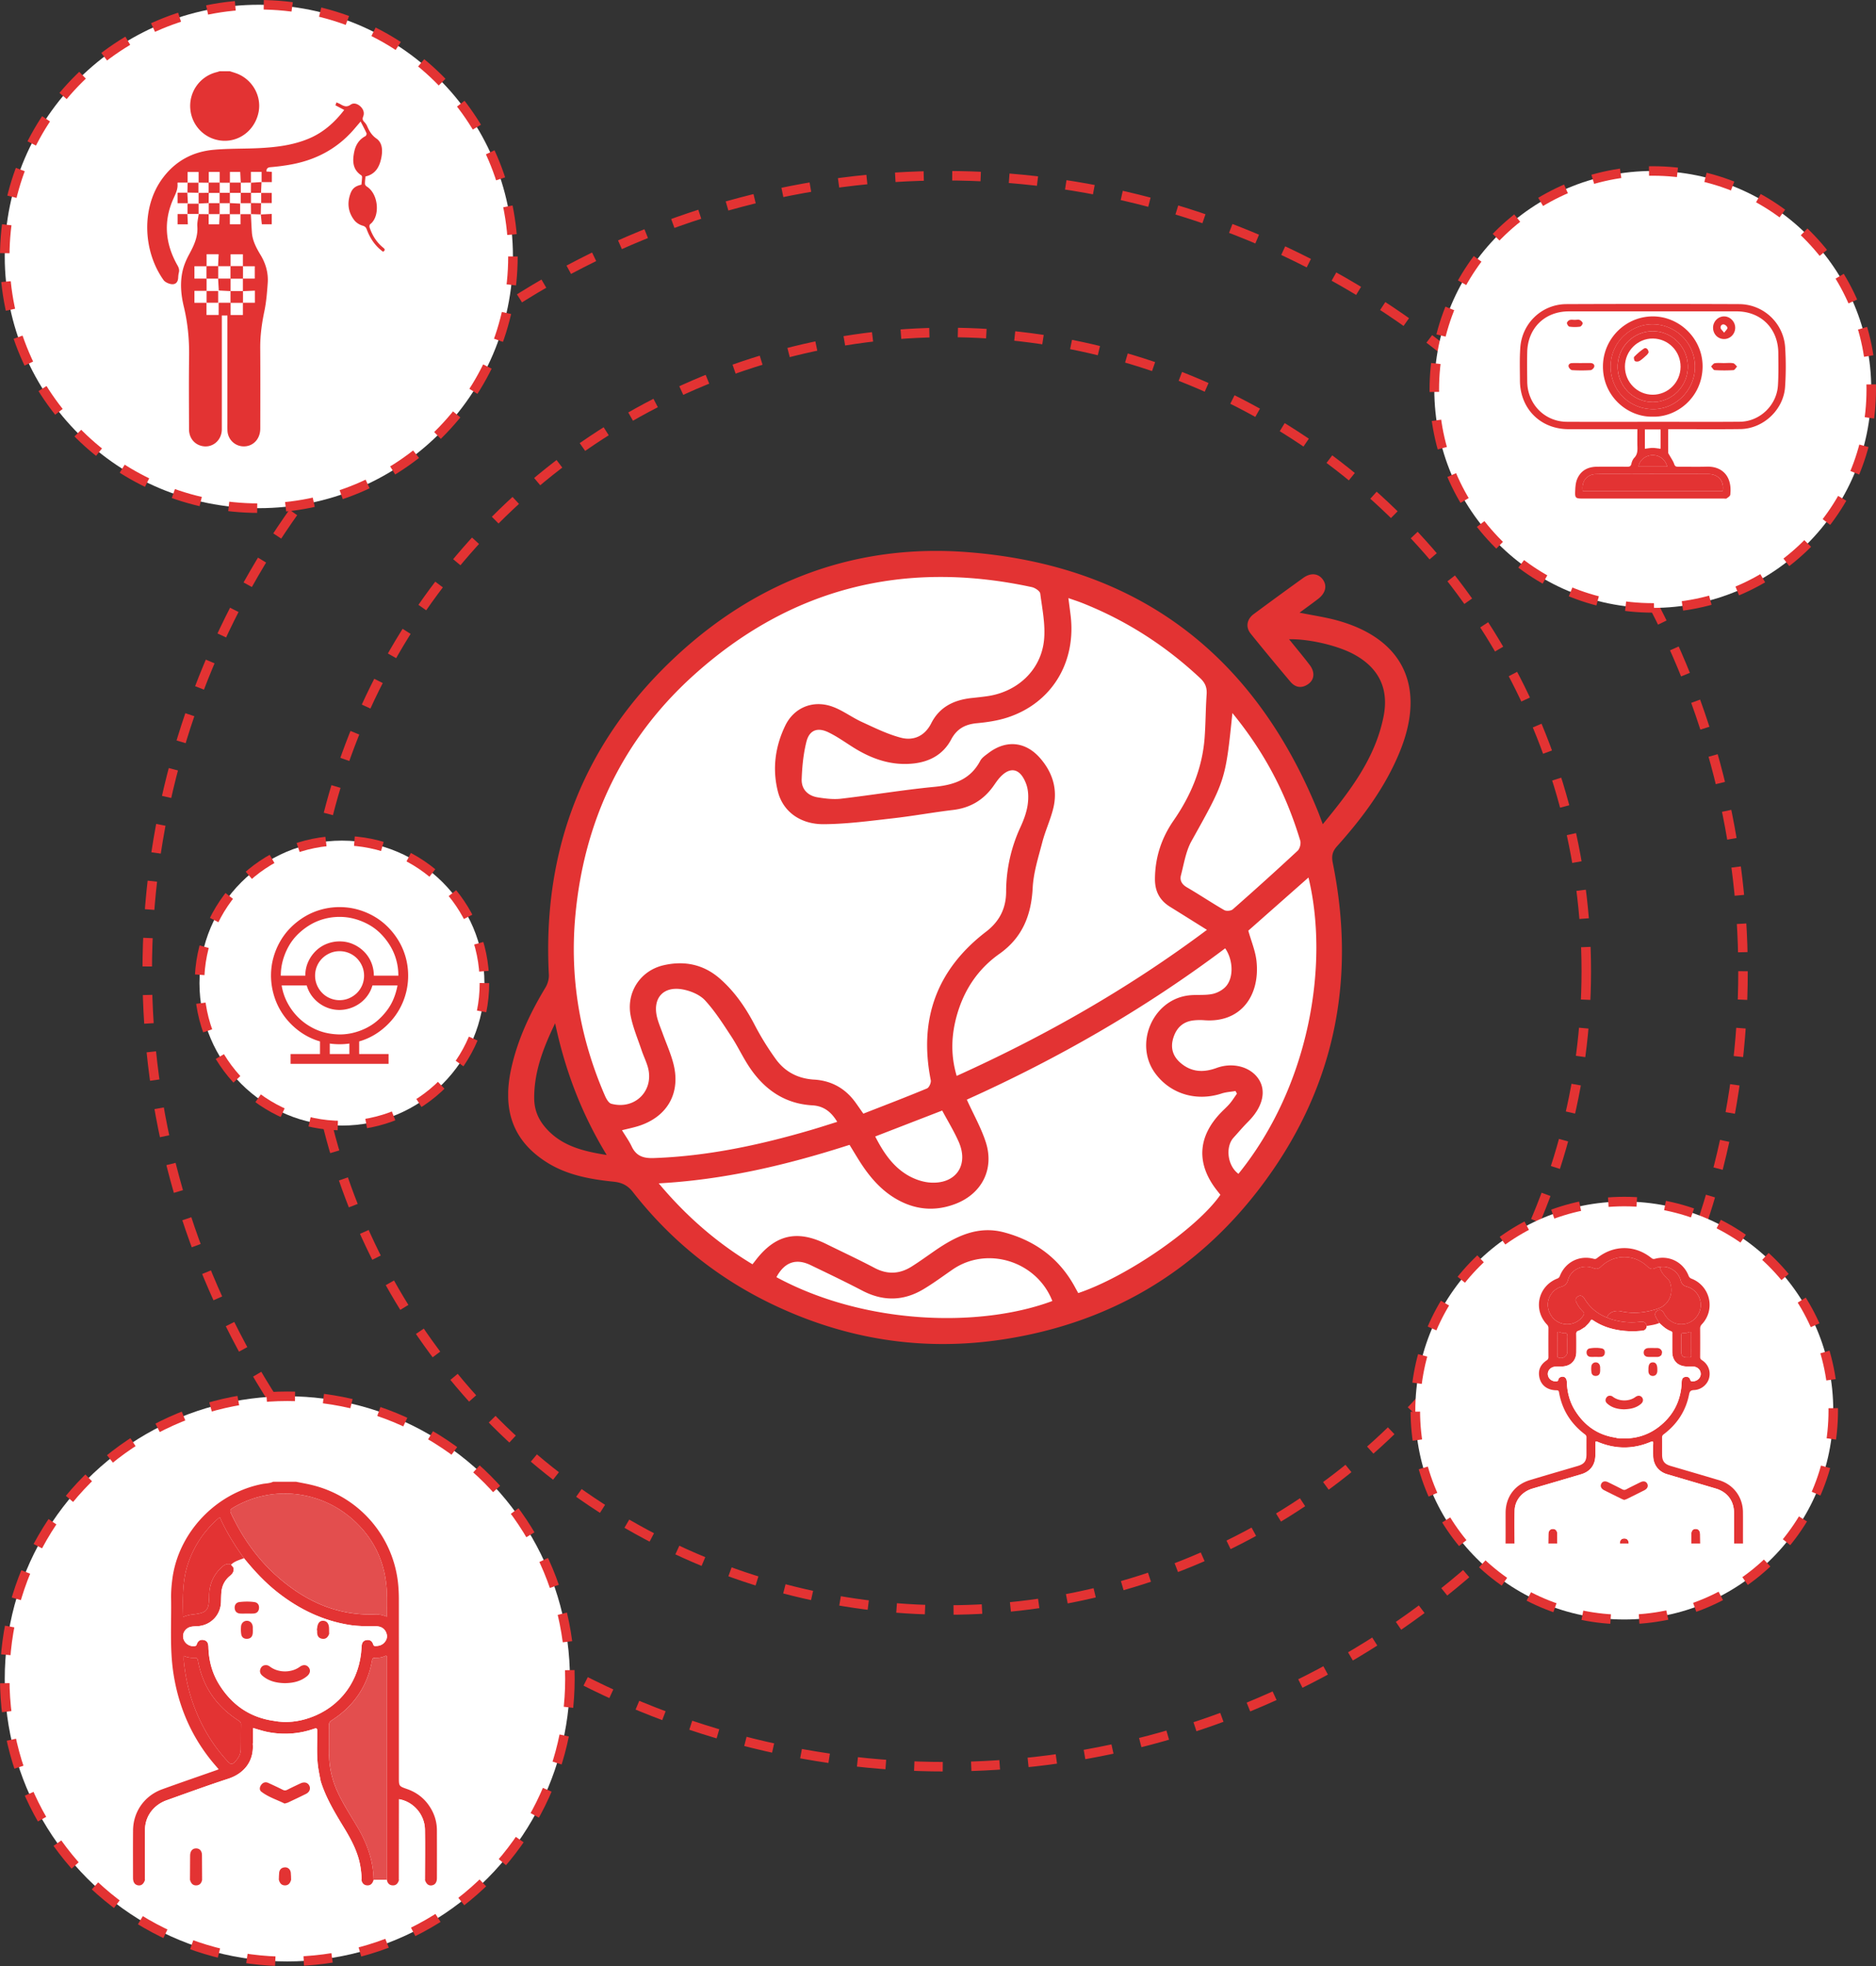 <svg width="395" height="414" fill="none" xmlns="http://www.w3.org/2000/svg"><rect width="100%" height="100%" fill="#333333" stroke="none"/><g clip-path="url(#a)"><ellipse cx="198.158" cy="199.5" rx="80.173" ry="80.204" fill="#fff"/><path d="M278.519 173.547c5.755-7.007 11.039-13.858 12.794-22.682 1.164-5.856-.99-10.231-6.221-13.078-3.386-1.842-9.345-3.266-13.675-3.193 1.525 1.9 2.982 3.627 4.345 5.422 1.18 1.555.996 3.177-.419 4.098-1.368.895-2.652.618-3.664-.591-2.814-3.35-5.619-6.71-8.355-10.117-1.1-1.371-.791-3.035.65-4.103a954.42 954.42 0 0 1 10.441-7.625c1.594-1.141 3.192-.952 4.136.377.922 1.303.55 2.852-1.012 4.051-1.226.942-2.484 1.842-3.91 2.899 2.867.581 5.493.953 8.025 1.659 13.832 3.857 18.622 13.984 13.103 27.554-3.066 7.542-7.857 13.963-13.24 19.971-1.001 1.115-1.179 2.094-.896 3.496 5.105 25.215.142 48.274-15.535 68.71-13.549 17.663-31.637 28.172-53.646 31.595-17.061 2.653-33.456.052-49.017-7.453-11.542-5.568-21.259-13.439-29.148-23.524-1.1-1.408-2.295-2.01-4.056-2.193-5.022-.518-9.991-1.413-14.325-4.229-6.856-4.448-9.183-10.843-7.244-19.63 1.347-6.123 3.984-11.697 7.207-17.035.467-.77.755-1.811.708-2.706-1.389-26.565 7.458-49.158 26.972-67.213 17.192-15.9 37.916-23.561 61.219-21.745 35.631 2.779 60.208 21.394 73.704 54.485.32.78.598 1.57 1.059 2.8Zm-96.74 60.944c4.56-1.785 9.005-3.48 13.397-5.307.451-.188.907-1.214.802-1.737-2.558-12.833 1.258-23.31 11.652-31.276 2.84-2.177 4.198-4.945 4.214-8.389a32.455 32.455 0 0 1 3.024-13.638c.676-1.471 1.268-3.046 1.504-4.632.21-1.429.194-3.056-.288-4.386-1.316-3.611-3.659-3.883-6.007-.884-.361.461-.676.958-1.027 1.434-2.076 2.837-4.827 4.443-8.36 4.867-4.277.508-8.528 1.293-12.81 1.774-4.791.545-9.607 1.188-14.414 1.225-5.005.042-8.601-2.711-9.66-6.804-1.237-4.788-.602-9.504 1.51-13.905 1.85-3.862 5.865-5.495 9.911-4.056 2.181.775 4.099 2.256 6.222 3.229 2.699 1.241 5.409 2.586 8.255 3.329 2.673.696 5.021-.377 6.363-3.025 1.772-3.507 4.838-4.941 8.559-5.338 1.106-.116 2.207-.231 3.308-.393 6.289-.916 11.221-5.464 11.882-11.733.34-3.229-.362-6.589-.786-9.865-.069-.534-1.101-1.215-1.788-1.361-26.836-5.794-50.762.146-71.157 18.526-14.98 13.497-23.125 30.668-24.954 50.76-1.195 13.136 1.001 25.733 6.243 37.812.283.649.781 1.538 1.347 1.69 5.016 1.345 9.104-2.831 7.668-7.777-.346-1.183-.902-2.308-1.295-3.48-.807-2.402-1.813-4.773-2.301-7.243-.975-4.962 2.044-9.551 6.945-10.671 4.387-1.005 8.439-.178 11.893 2.873 3.076 2.716 5.346 6.018 7.243 9.65a58.032 58.032 0 0 0 4.513 7.301c1.939 2.653 4.675 4.061 8.035 4.26 3.674.22 6.604 1.879 8.753 4.883.493.685.97 1.381 1.615 2.297l-.011-.01Zm72.342-38.707c-2.778-1.737-5.263-3.297-7.752-4.841-2.186-1.355-3.203-3.271-3.187-5.877.026-4.527 1.368-8.604 3.92-12.293 3.638-5.255 6.038-10.959 6.531-17.365.231-3.056.215-6.128.43-9.19.1-1.424-.294-2.428-1.358-3.423-7.28-6.819-15.509-12.12-24.781-15.805-.917-.366-1.861-.664-2.972-1.057.189 1.439.336 2.533.467 3.627 1.216 9.975-4.02 18.521-13.355 21.536-2.029.654-4.199.978-6.332 1.177-2.479.23-4.245 1.141-5.467 3.444-1.64 3.093-4.449 4.668-7.925 5.045-4.712.507-8.873-.984-12.783-3.454-1.709-1.078-3.37-2.272-5.184-3.135-2.264-1.078-3.962-.429-4.57 1.978-.65 2.554-.907 5.244-1.007 7.892-.078 2.162 1.316 3.533 3.444 3.862 1.598.252 3.27.456 4.864.267 6.551-.764 13.061-1.858 19.623-2.491 4.173-.403 7.606-1.57 9.671-5.49.346-.654 1.074-1.135 1.693-1.606 3.747-2.874 7.872-2.476 10.96 1.104 2.636 3.056 3.689 6.61 2.709 10.556-.592 2.392-1.661 4.658-2.285 7.044-.833 3.187-1.871 6.416-2.039 9.666-.304 5.783-2.165 10.467-7.023 13.9-4.466 3.156-7.38 7.51-8.895 12.765-1.221 4.249-1.399 8.509-.084 12.921 18.681-8.447 36.213-18.422 52.702-30.757h-.015Zm-50.559 35.745c1.436 3.161 3.035 5.971 4.005 8.98 1.818 5.658-.828 10.834-6.363 12.969-3.984 1.533-7.931 1.355-11.757-.618-3.412-1.758-5.902-4.49-7.988-7.63-.891-1.345-1.703-2.742-2.584-4.171-13.024 4.187-26.175 7.337-40.175 8.107 5.834 6.971 12.281 12.544 19.739 17.04.283-.361.446-.555.598-.759 4.167-5.474 8.753-6.558 14.922-3.517 3.396 1.675 6.829 3.271 10.179 5.04 2.704 1.434 5.267 1.308 7.788-.272 1.657-1.042 3.245-2.193 4.854-3.308 4.413-3.051 9.083-5.385 14.634-3.904 6.531 1.743 11.641 5.479 14.912 11.508.235.435.477.864.702 1.277 10.32-3.469 25.106-13.706 29.928-20.698-.183-.23-.377-.487-.576-.733-4.555-5.668-4.283-11.472.781-16.658.592-.607 1.237-1.172 1.782-1.816.55-.654 1.006-1.392 1.504-2.088-.105-.183-.21-.372-.309-.555-.965.168-1.966.215-2.888.513-5.315 1.753-10.798.126-14.005-4.229-4.466-6.06-.682-15.287 6.772-16.38 1.734-.257 3.553.01 5.257-.335 1.095-.225 2.332-.911 3.003-1.78 1.536-1.983 1.289-5.526-.309-7.834-16.904 12.712-35.133 23.189-54.401 31.861l-.005-.01Zm59.275-35.567c.618 2.23 1.51 4.307 1.73 6.458.749 7.259-3.329 13.016-11.075 12.393a12.347 12.347 0 0 0-1.961.021c-2.269.188-3.721 1.413-4.434 3.548-.713 2.13-.236 3.972 1.515 5.459 2.28 1.936 4.811 2.025 7.537 1.031 3.417-1.251 7.081-.267 8.816 2.276 1.604 2.355 1.038 5.464-1.536 8.369-.477.539-1.001 1.031-1.488 1.559-.75.817-1.473 1.654-2.217 2.476-1.73 1.905-1.316 5.887 1.037 7.609 15.022-18.573 19.131-44.238 14.744-62.393-4.303 3.799-8.595 7.593-12.668 11.189v.005Zm-131.873 42.02c.765 1.261 1.499 2.271 2.023 3.38.959 2.047 2.448 2.56 4.681 2.481 11.311-.398 22.255-2.737 33.057-5.903 1.824-.534 3.638-1.125 5.556-1.722-1.316-2.203-2.946-3.349-5.221-3.475-5.739-.325-9.974-3.229-13.119-7.824-1.467-2.146-2.557-4.543-3.983-6.715-1.709-2.601-3.397-5.265-5.488-7.546-1.085-1.188-2.94-1.968-4.576-2.298-4.277-.858-6.64 1.884-5.482 6.097.293 1.063.728 2.088 1.106 3.125.755 2.082 1.667 4.118 2.233 6.248 1.672 6.244-1.19 11.336-7.359 13.278-1.054.329-2.139.549-3.439.874h.011Zm128.524-87.849c-1.457 14.282-1.525 14.245-8.612 26.962-1.195 2.151-1.583 4.768-2.222 7.202-.288 1.088.194 1.926 1.268 2.548 2.647 1.539 5.194 3.256 7.847 4.784.44.256 1.425.172 1.803-.162a674.37 674.37 0 0 0 13.648-12.331c.467-.434.739-1.522.551-2.14a82.144 82.144 0 0 0-2.674-7.541c-2.835-6.898-6.635-13.236-11.614-19.322h.005Zm-96.007 118.789c18.791 10.158 43.048 10.634 58.096 5.019-3.266-8.374-13.696-11.66-21.008-6.626-2.038 1.403-4.03 2.889-6.158 4.156-4.199 2.501-8.486 2.569-12.857.282-3.58-1.873-7.233-3.616-10.871-5.369-3.071-1.481-5.503-.634-7.207 2.543l.005-.005Zm20.798-29.627c1.641 3.208 3.543 6.102 6.536 7.976 1.436.9 3.213 1.575 4.89 1.717 5.488.46 8.355-3.58 6.154-8.573-.991-2.245-2.291-4.359-3.475-6.578-4.775 1.847-9.372 3.626-14.1 5.458h-.005Zm-67.393-23.828c-2.59 5.354-4.429 10.289-4.408 15.763.01 2.408.833 4.428 2.4 6.228 3.307 3.805 7.768 4.93 12.862 5.736-5.267-8.672-8.716-17.663-10.854-27.727Z" fill="#E33333"/></g><circle cx="199.5" cy="204.5" r="134.5" stroke="#E33333" stroke-width="2" stroke-dasharray="6 6"/><ellipse cx="199" cy="204.5" rx="168" ry="167.5" stroke="#E33333" stroke-width="2" stroke-dasharray="6 6"/><ellipse cx="54.5" cy="54" rx="53.5" ry="53" fill="#fff" stroke="#E33333" stroke-width="2" stroke-dasharray="6 6"/><circle cx="348" cy="82" r="46" fill="#fff" stroke="#E33333" stroke-width="2" stroke-dasharray="6 6"/><circle cx="72" cy="207" r="30" fill="#fff" stroke="#E33333" stroke-width="2" stroke-dasharray="6 6"/><circle cx="60.5" cy="353.5" r="59.5" fill="#fff" stroke="#E33333" stroke-width="2" stroke-dasharray="6 6"/><circle cx="342" cy="297" r="44" fill="#fff" stroke="#E33333" stroke-width="2" stroke-dasharray="6 6"/><g clip-path="url(#b)"><path d="M317.628 326.803c-.481-.309-.634-.743-.628-1.315.025-2.311.005-4.623.012-6.934.008-3.326 1.907-5.928 5.091-6.895 3.357-1.018 6.728-1.99 10.093-2.98 1.367-.403 1.839-1.019 1.843-2.432.003-1.187-.007-2.374.006-3.561.004-.299-.086-.485-.334-.672-2.963-2.242-4.818-5.178-5.453-8.851-.082-.469-.346-.418-.66-.428-1.922-.06-3.249-1.153-3.521-2.968-.214-1.42.378-2.522 1.544-3.303.299-.201.412-.384.409-.737-.015-2.02-.014-4.039 0-6.059a1.012 1.012 0 0 0-.306-.769c-2.988-3.159-1.879-8.095 2.178-9.686.282-.11.418-.256.528-.534 1.152-2.936 4.094-4.43 7.125-3.626.288.077.481.041.722-.153 3.483-2.79 7.969-2.8 11.421-.025.258.207.458.259.774.173 2.961-.801 5.924.687 7.055 3.542.132.334.306.521.653.658a5.91 5.91 0 0 1 2.165 9.58c-.264.282-.378.546-.374.928.016 1.979.015 3.957.001 5.935-.001.32.074.51.368.696 1.323.838 1.901 2.321 1.518 3.78-.357 1.366-1.654 2.453-3.147 2.523-.658.03-.923.191-1.062.897-.685 3.493-2.524 6.288-5.363 8.426-.248.187-.334.376-.331.673.013 1.207 0 2.416.007 3.623.006 1.324.502 1.977 1.782 2.355 3.406 1.001 6.813 1.992 10.215 3.007 3.013.9 4.998 3.542 5.026 6.694.022 2.375-.01 4.749.015 7.122.007.571-.148 1.005-.628 1.314h-.625c-.325-.217-.609-.466-.648-.892.004-2.456.012-4.911.007-7.367-.005-2.526-1.416-4.398-3.853-5.119-3.406-1.007-6.815-2.004-10.221-3.006-1.807-.533-2.918-1.982-2.948-3.871-.013-.853-.032-1.708.007-2.559.023-.54-.104-.565-.573-.366-3.626 1.528-7.271 1.534-10.917.057-.68-.276-.676-.284-.678.427-.002.77 0 1.54-.008 2.311-.019 2.026-1.059 3.43-3.009 4.011-3.404 1.012-6.814 2.002-10.22 3.006-2.175.641-3.707 2.416-3.768 4.607-.075 2.598-.007 5.201 0 7.802-.029.453-.313.73-.662.962h-.624l-.004-.001Zm31.752-48.243c-.252-.429-.529-.846-.748-1.292-.274-.556-.098-1.079.398-1.331.474-.242.947-.073 1.257.453.106.178.201.364.313.539.997 1.561 2.771 2.239 4.555 1.743 1.692-.471 2.944-2.13 2.951-3.91.007-1.737-1.184-3.375-2.923-3.846-.772-.209-1.124-.606-1.32-1.357-.489-1.876-2.577-3.17-4.366-2.781a1.846 1.846 0 0 0-.907.201c-.669.36-1.169.219-1.72-.309-2.763-2.647-6.987-2.64-9.75.008-.526.504-.987.606-1.666.329-2.142-.875-4.666.271-5.282 2.451-.242.855-.645 1.259-1.488 1.502-1.69.485-2.855 2.2-2.785 3.879.076 1.813 1.278 3.374 2.957 3.84 1.752.486 3.558-.197 4.528-1.693.197-.304.234-.509-.06-.792a6.921 6.921 0 0 1-1.44-2.025c-.234-.486-.077-.912.358-1.191.454-.292.88-.16 1.221.236.106.123.173.282.263.422 1.133 1.775 2.671 3.051 4.647 3.791.324.13.64.289.974.385 1.904.55 3.84.765 5.819.531 1.022-.12 1.293.042 1.594.854-.07.554-.334.928-.929.993a18.385 18.385 0 0 1-4.658-.058c-2.082-.299-4.029-.959-5.778-2.148-.215-.147-.346-.162-.486.087-.299.531-.773.915-1.179 1.356-.466.269-.885.626-1.403.798-.326.107-.436.291-.43.643.024 1.271.021 2.542.007 3.811-.018 1.813-1.192 2.995-3.006 3.049-.52.015-1.046-.015-1.559.051-.88.116-1.485.829-1.431 1.61.057.845.73 1.443 1.64 1.476.274.01.474-.013.555-.339.093-.38.379-.588.763-.639.613-.084 1.014.335 1.041 1.095.07 2.141.579 4.161 1.713 5.988 1.998 3.216 4.827 5.213 8.621 5.751.056.023.111.062.17.068 3.8.423 7.137-.618 9.92-3.253 2.447-2.316 3.653-5.211 3.76-8.569.016-.508.162-.917.701-1.037.545-.122.947.09 1.119.633.08.25.221.302.46.299.945-.01 1.712-.686 1.725-1.541.013-.855-.651-1.525-1.6-1.583-.436-.027-.875 0-1.311-.01-1.896-.034-3.072-1.209-3.087-3.094-.01-1.249 0-2.5-.005-3.749 0-.217.073-.466-.232-.576-.986-.354-1.742-1.036-2.477-1.745l-.004-.004Zm-21.49 4.509c0 .77-.003 1.541.004 2.311 0 .155-.045.329.16.429.902.439 1.953-.195 1.961-1.199.008-1-.028-2 .013-2.997.025-.63-.036-1.057-.835-.949-.252.034-.536-.071-.788-.162-.389-.14-.531-.035-.52.381.021.728.005 1.458.005 2.186Zm28.207.082c0-.77-.009-1.538.003-2.308.005-.337-.104-.454-.446-.346-.396.126-.8.238-1.221.206-.376-.03-.446.163-.443.491.014 1.184-.003 2.369.01 3.555.009.678.368 1.032 1.036 1.067.187.01.376-.012.561.006.371.039.521-.095.508-.487-.025-.727-.007-1.455-.008-2.183v-.001Z" fill="#E33333"/><path d="M327.911 325.916c-.004.401-.338.603-.535.889h-.75c-.315-.256-.583-.541-.638-.967.012-.954.012-1.909.037-2.862.017-.66.416-1.066.982-1.046.538.02.88.416.889 1.061.013.975.011 1.95.015 2.925ZM356.622 326.803c-.197-.286-.533-.486-.536-.888.005-.934.007-1.867.013-2.801.005-.758.314-1.164.891-1.185.608-.022.973.409.985 1.17.015.912.023 1.825.033 2.737-.058.424-.324.711-.638.967h-.75.002ZM342.967 325.89c-.045.404-.344.642-.593.913h-.75c-.25-.271-.551-.508-.593-.913.015-.373.004-.749.049-1.118.063-.526.387-.833.918-.833s.854.307.919.833c.045.369.035.745.05 1.118Z" fill="#E33333"/><path d="M342.967 325.889c-.015-.372-.005-.748-.05-1.117-.065-.524-.389-.833-.919-.833-.529 0-.853.309-.919.833-.045.369-.035.745-.048 1.117l-12.308.007c-.271 0-.541.013-.812.02-.005-.975-.002-1.95-.015-2.925-.008-.645-.351-1.042-.889-1.061-.566-.02-.965.386-.982 1.046-.025.953-.027 1.907-.037 2.862l-7.075.005c-.007-2.602-.073-5.203 0-7.803.064-2.191 1.594-3.966 3.768-4.607 3.406-1.004 6.817-1.994 10.221-3.006 1.951-.579 2.99-1.985 3.008-4.011.007-.77.007-1.539.008-2.311 0-.711-.001-.703.678-.427 3.647 1.478 7.291 1.471 10.917-.057.47-.199.598-.174.573.366-.038.851-.02 1.706-.006 2.559.031 1.889 1.14 3.338 2.948 3.871 3.407 1.002 6.814 1.999 10.22 3.006 2.437.721 3.849 2.593 3.854 5.119.005 2.457-.004 4.911-.007 7.367l-7.087-.075c-.012-.911-.02-1.825-.034-2.736-.011-.762-.379-1.193-.985-1.171-.576.022-.884.427-.89 1.186-.007.933-.01 1.866-.014 2.8l-11.495-.02c-.541 0-1.082-.005-1.623-.007v.003Zm-.994-10.065c.206-.072.409-.122.591-.212 1.23-.606 2.457-1.216 3.68-1.837.631-.322.85-.86.588-1.368-.266-.512-.795-.626-1.462-.297-.987.488-1.976.969-2.949 1.483-.313.164-.551.154-.859-.007-.974-.512-1.962-.997-2.95-1.482-.661-.326-1.197-.204-1.456.315-.257.514-.032 1.039.606 1.361 1.206.608 2.416 1.206 3.626 1.803.184.091.381.157.585.241ZM340.238 302.716c-3.793-.538-6.622-2.535-8.62-5.751-1.134-1.827-1.644-3.847-1.714-5.988-.025-.759-.427-1.179-1.04-1.095-.384.052-.672.259-.764.64-.08.327-.28.35-.554.338-.91-.033-1.582-.631-1.64-1.476-.054-.781.551-1.492 1.431-1.609.513-.067 1.039-.037 1.558-.052 1.814-.054 2.989-1.236 3.007-3.049.013-1.271.017-2.542-.007-3.811-.006-.35.104-.534.43-.642.519-.171.937-.53 1.403-.799.95.56 1.92 1.089 2.943 1.5a20.57 20.57 0 0 0 5.831 1.421c1.443.132 2.847.012 4.267-.13.635-.064 1.27-.293 1.913-.109 1.005.287 1.446 1.174 1.252 2.463-.188-.514-.571-.733-1.104-.73-.579.005-1.161-.016-1.74.009-.637.026-1.006.397-1.001.951.005.567.366.9 1.021.915.579.014 1.161-.01 1.74.009.405.012.725-.124.981-.429.245.158.163.409.163.626.007 1.561-.023 3.124.011 4.685a11.525 11.525 0 0 1-.74 4.323c-1.213 3.243-3.431 5.522-6.585 6.932-.795.355-1.668.456-2.442.856v.002Zm1.689-5.969c1.403-.037 2.582-.301 3.569-1.126.486-.407.573-.943.251-1.371-.336-.446-.889-.477-1.426-.083-1.303.955-3.339.945-4.669-.022-.1-.074-.199-.16-.314-.197-.438-.139-.838-.067-1.102.332-.291.439-.238.88.153 1.236 1.046.95 2.33 1.205 3.538 1.231Zm-5.981-11.04c.374 0 .75.021 1.122-.005.476-.031.767-.305.827-.779.063-.498-.137-.905-.631-1.001a7.143 7.143 0 0 0-2.538-.005c-.469.081-.696.468-.664.927.031.484.312.817.825.858.351.029.706.005 1.06.007l-.001-.002Zm11.137 2.582c0 .165-.012.334.002.498.047.576.372.911.887.93.541.018.91-.324.977-.917.018-.164.008-.332.01-.498 0-.978-.324-1.461-.972-1.442-.627.016-.912.462-.904 1.429Zm-10.15.03h-.017c0-.165.012-.332-.002-.498-.045-.584-.42-.966-.935-.961-.488.005-.885.37-.922.915-.028.41-.03.836.044 1.239.09.496.457.729.957.698.474-.03.763-.299.836-.772.032-.204.027-.414.039-.621Z" fill="#fff"/><path d="M338.375 277.424c-1.976-.74-3.516-2.016-4.647-3.791-.09-.14-.157-.297-.264-.422-.34-.396-.764-.526-1.22-.236-.435.279-.592.705-.358 1.191a6.96 6.96 0 0 0 1.44 2.025c.294.282.255.488.06.792-.97 1.496-2.774 2.179-4.528 1.693-1.679-.466-2.881-2.027-2.957-3.841-.07-1.678 1.094-3.391 2.785-3.879.843-.242 1.246-.646 1.488-1.501.616-2.18 3.142-3.326 5.281-2.451.68.279 1.143.175 1.667-.329 2.763-2.648 6.987-2.655 9.75-.008.551.527 1.05.669 1.72.309.273-.147.588-.206.907-.201.146.76.53 1.383 1.073 1.924.422.421.891.805 1.089 1.411.751 2.326-.269 4.677-2.641 5.457-2.534.833-5.106 1.119-7.752.529-1.396-.311-2.736.429-2.891 1.323l-.002.005Z" fill="#E33333"/><path d="M340.237 302.716c.774-.401 1.647-.501 2.442-.857 3.154-1.409 5.372-3.688 6.585-6.931.521-1.394.771-2.829.739-4.323-.033-1.561-.005-3.123-.01-4.686 0-.217.082-.467-.163-.626.058-.237.143-.472.103-.723.194-1.289-.245-2.175-1.252-2.463-.643-.183-1.278.045-1.913.109-1.421.142-2.824.264-4.267.13a20.436 20.436 0 0 1-5.831-1.421c-1.023-.411-1.991-.94-2.943-1.499.405-.441.88-.827 1.179-1.356.14-.249.27-.234.486-.087 1.749 1.19 3.698 1.848 5.777 2.147 1.55.222 3.104.227 4.659.059.594-.065.858-.439.928-.994.886-.167 1.788-.26 2.623-.634.735.711 1.491 1.392 2.477 1.745.306.11.23.36.232.576.005 1.249-.005 2.499.005 3.748.015 1.886 1.191 3.061 3.087 3.095.437.008.877-.017 1.311.01.949.058 1.613.726 1.6 1.583-.013.854-.78 1.531-1.725 1.541-.241.003-.381-.05-.46-.299-.172-.545-.574-.755-1.119-.633-.539.12-.685.529-.701 1.037-.107 3.358-1.313 6.253-3.76 8.569-2.783 2.635-6.12 3.674-9.92 3.253-.058-.007-.114-.045-.17-.068l.001-.002Z" fill="#fff"/><path d="M349.38 278.561c-.835.374-1.737.467-2.622.634-.299-.811-.572-.973-1.594-.853-1.979.234-3.915.017-5.819-.531-.334-.097-.65-.256-.974-.386.157-.893 1.495-1.633 2.891-1.322 2.646.589 5.217.304 7.752-.53 2.372-.779 3.393-3.13 2.641-5.457-.196-.607-.665-.99-1.089-1.41-.543-.542-.927-1.164-1.072-1.924 1.788-.389 3.878.905 4.366 2.78.195.752.548 1.149 1.319 1.358 1.739.471 2.93 2.107 2.923 3.845-.007 1.78-1.259 3.44-2.951 3.911-1.784.496-3.558-.182-4.555-1.743-.112-.176-.207-.361-.312-.54-.311-.524-.784-.694-1.258-.452-.496.254-.672.776-.398 1.331.221.445.498.863.749 1.292l.003-.003ZM327.892 283.068c0-.729.014-1.458-.005-2.186-.011-.414.131-.52.52-.381.252.09.536.195.788.162.799-.107.86.321.835.948-.041.999-.005 1.999-.013 2.998-.008 1.003-1.059 1.636-1.961 1.199-.205-.101-.159-.274-.16-.429-.007-.77-.004-1.542-.004-2.311ZM356.1 283.149c0 .728-.018 1.456.007 2.183.013.392-.137.526-.508.487-.185-.018-.374.004-.561-.006-.667-.034-1.027-.389-1.036-1.067-.013-1.184.004-2.37-.01-3.555-.003-.328.065-.52.443-.491.421.033.825-.08 1.221-.206.342-.108.451.009.446.346-.012.768-.003 1.538-.003 2.308l.001.001ZM341.975 315.824c-.204-.084-.401-.149-.584-.241a452.863 452.863 0 0 1-3.627-1.803c-.638-.322-.861-.845-.606-1.361.259-.519.795-.643 1.457-.315.987.485 1.976.971 2.949 1.482.306.161.547.171.859.007.974-.514 1.962-.995 2.95-1.483.666-.329 1.197-.215 1.461.297.262.506.044 1.046-.588 1.368-1.221.623-2.45 1.231-3.679 1.837-.184.09-.386.14-.592.212ZM341.927 296.746c-1.208-.025-2.492-.28-3.538-1.23-.391-.356-.444-.795-.154-1.236.264-.399.665-.472 1.103-.332.113.037.214.123.314.197 1.329.967 3.365.977 4.668.022.538-.394 1.091-.363 1.427.083.322.428.237.964-.251 1.371-.987.827-2.168 1.09-3.569 1.125ZM335.947 285.707c-.354 0-.708.022-1.061-.005-.512-.041-.793-.374-.825-.858-.03-.457.196-.846.665-.927.84-.143 1.7-.155 2.537.005.495.096.695.503.632 1.001-.061.474-.351.748-.827.779-.373.025-.749.005-1.123.005h.002ZM349.935 284.57c.04.252-.045.486-.104.723-.255.306-.576.441-.98.429-.58-.018-1.161.005-1.741-.008-.654-.015-1.015-.349-1.02-.915-.005-.554.366-.925 1-.952.58-.023 1.16-.003 1.741-.008.534-.005.915.215 1.104.73v.001ZM347.083 288.289c-.008-.967.277-1.413.903-1.429.649-.017.973.464.973 1.442 0 .166.008.334-.01.498-.066.593-.436.935-.978.917-.516-.019-.84-.354-.886-.931-.014-.165-.002-.332-.002-.497ZM336.932 288.321c-.011.207-.006.417-.038.621-.073.472-.362.741-.837.771-.499.032-.868-.202-.957-.698a5.079 5.079 0 0 1-.043-1.239c.037-.544.434-.91.922-.915.513-.007.888.376.935.962.013.165.002.332.002.498h.016Z" fill="#E33333"/></g><g clip-path="url(#c)"><path d="M84.013 395.815c-.194.701-.57 1.223-1.377 1.167-.706-.049-1.065-.51-1.176-1.182.009-.138.022-.275.022-.413v-45.983c0-.111-.009-.222 0-.333.04-.388-.114-.508-.475-.346-.648.291-1.339.366-2.036.339-.432-.015-.561.176-.633.571-.986 5.44-3.865 9.626-8.516 12.608-.404.26-.553.521-.548.99.024 1.963.022 3.929.008 5.892-.017 2.867.604 5.591 1.794 8.191 1.154 2.521 2.671 4.839 4.083 7.213 2.07 3.479 3.445 7.166 3.51 11.26-.19.694-.549 1.233-1.358 1.191-.706-.035-1.071-.493-1.198-1.16.029-.886-.071-1.76-.205-2.632-.475-3.086-1.914-5.777-3.511-8.399-1.891-3.104-3.77-6.212-4.866-9.711-.18-.948-.39-1.893-.532-2.845-.38-2.558-.19-5.136-.203-7.705-.004-.663-.16-.699-.735-.499-2.936 1.021-5.948 1.265-9.025.785-1.285-.199-2.515-.596-3.758-.971v2.944c-.018.164-.06.328-.049.49.227 3.499-1.758 6.141-5.2 7.262-4.342 1.413-8.632 2.988-12.934 4.521-2.722.97-4.52 3.339-4.563 6.132-.053 3.539-.004 7.082 0 10.623-.276.874-.775 1.272-1.452 1.163-.689-.111-1.067-.641-1.07-1.542-.004-3.348-.024-6.696.007-10.044.038-3.929 2.408-7.288 6.131-8.639 3.772-1.369 7.566-2.669 11.35-4 .157-.056.31-.118.546-.209-.588-.699-1.165-1.349-1.704-2.028-4.282-5.384-6.821-11.514-7.842-18.286-.784-5.2-.378-10.438-.472-15.659-.027-1.413.09-2.815.278-4.217 1.317-9.711 9.17-17.967 18.901-19.877.767-.151 1.575-.12 2.3-.477h4.834c1.064.215 2.134.402 3.19.652a23.856 23.856 0 0 1 18.343 21.341c.072.881.107 1.766.11 2.649.006 12.527.004 25.053.004 37.577 0 1.866-.005 1.877 1.735 2.485 2.333.816 4.068 2.321 5.222 4.486a8.904 8.904 0 0 1 1.05 4.22c.013 3.346.008 6.691.002 10.037 0 .899-.386 1.429-1.076 1.537-.68.107-1.179-.297-1.446-1.167.004-3.529.06-7.061 0-10.591-.053-3.157-2.43-5.871-5.456-6.388v2.891l-.009 14.091.005-.005ZM51.36 328.092c-1.938-2.711-3.705-5.525-5.086-8.629-3.117 2.621-5.264 5.778-6.59 9.505-1.321 3.718-1.212 7.559-1.125 11.479.677-.237 1.254-.415 1.86-.483 3.197-.364 3.567-.788 3.623-4.049.042-2.421.953-4.451 2.791-6.057.54-.473 1.11-.728 1.818-.404l.53.643c.134.735-.171 1.245-.742 1.711-1.049.854-1.666 1.986-1.806 3.337-.076.739-.07 1.488-.099 2.232-.109 2.793-2.25 4.923-5.054 5.045-.468.02-.952.031-1.4.151-1.069.286-1.71 1.344-1.485 2.349a2.155 2.155 0 0 0 2.426 1.671c.231-.033.332-.113.398-.329.232-.736.725-1.111 1.511-.934.81.182.938.812.96 1.529.085 2.811.784 5.462 2.281 7.858 2.665 4.267 6.439 6.909 11.49 7.626 2.597.486 5.136.197 7.607-.668 6.443-2.256 10.54-7.865 10.86-14.84.034-.726.179-1.343.999-1.498.74-.14 1.232.193 1.459.905.064.202.14.34.39.344.788.018 1.49-.18 2.014-.796.508-.599.632-1.292.334-2.017-.412-1.001-1.237-1.356-2.268-1.351-1.831.009-3.663.013-5.483-.278-5.61-.898-10.535-3.292-14.982-6.749-2.729-2.121-5.059-4.632-7.224-7.301l-.007-.002Zm30.109 12.315c0-1.783.058-3.472-.012-5.154-.245-5.97-2.521-11.055-6.944-15.102-7.04-6.443-17.394-7.488-25.461-2.673-.537.321-.71.55-.408 1.196 2.38 5.069 5.536 9.571 9.751 13.291 5.88 5.19 12.596 8.28 20.627 7.968.814-.032 1.589.155 2.447.477v-.003Zm-42.772 8.267c0 .417-.029.748.005 1.074.294 2.922.855 5.788 1.815 8.568 1.633 4.735 4.09 8.983 7.523 12.666.549.588.898.53 1.395.025.746-.761 1.245-1.631 1.263-2.712.027-1.741.002-3.483.038-5.224.01-.449-.236-.613-.552-.817-4.643-2.988-7.528-7.166-8.51-12.604-.083-.455-.261-.608-.707-.581a4.966 4.966 0 0 1-2.268-.395h-.002Z" fill="#E33333"/><path d="M30.533 395.82c-.005-3.541-.054-7.082 0-10.623.042-2.793 1.84-5.163 4.562-6.132 4.302-1.533 8.593-3.109 12.935-4.522 3.442-1.12 5.427-3.763 5.2-7.261-.012-.162.03-.327.048-.491.19.027.386.031.568.085 1.999.572 4.024.929 6.118.925 1.085 0 2.148-.178 3.228-.193.544-.009.798.146.824.745.076 1.706.526 3.321 1.504 4.737.537.776 1.034 1.64 2.012 1.994 1.096 3.499 2.976 6.608 4.865 9.711 1.598 2.621 3.037 5.312 3.511 8.4.134.872.234 1.746.205 2.631l-14.82-.02c-.02-.492-.01-.987-.064-1.475-.08-.717-.606-1.187-1.267-1.14-.7.049-1.114.446-1.188 1.14-.05.488-.044.983-.064 1.475-5.385.007-10.772.014-16.156.018-.007-1.741-.007-3.481-.027-5.222-.009-.863-.466-1.383-1.192-1.407-.786-.027-1.292.53-1.305 1.482-.023 1.713-.023 3.426-.032 5.138-3.156 0-6.313.005-9.47.005h.005Zm29.389-16.063c.33-.102.552-.142.75-.235 1.25-.59 2.502-1.178 3.739-1.795.777-.388 1.047-1.121.7-1.773-.33-.621-1.032-.816-1.799-.464-.953.44-1.902.895-2.84 1.367-.325.164-.588.173-.922.005a91.735 91.735 0 0 0-3.072-1.456c-.587-.266-1.099-.089-1.473.4-.359.468-.432 1.1.007 1.439 1.49 1.163 3.312 1.709 4.91 2.51v.002Z" fill="#fff"/><path d="M78.672 395.793c-.064-4.095-1.439-7.781-3.509-11.259-1.412-2.374-2.931-4.693-4.083-7.213-1.19-2.603-1.811-5.325-1.793-8.191.013-1.964.015-3.929-.01-5.893-.006-.468.143-.73.549-.989 4.654-2.982 7.53-7.169 8.516-12.609.072-.395.2-.586.633-.57.697.027 1.388-.049 2.036-.34.364-.161.515-.044.475.347-.011.108 0 .221 0 .332v45.984c0 .137-.016.275-.022.412l-2.79-.006-.002-.005Z" fill="#E34E4E"/><path d="M84.02 381.725v-2.891c3.025.519 5.402 3.23 5.455 6.387.06 3.53.005 7.062 0 10.592-.875-.02-1.748-.038-2.624-.055-.163-.36-.18-.739-.178-1.127.007-3.084.004-6.168.004-9.254 0-1.773-.953-3.082-2.655-3.654l-.003.002Z" fill="#fff"/><path d="M84.019 381.725c1.702.572 2.655 1.881 2.655 3.654 0 3.084.003 6.168-.004 9.254 0 .39.018.767.178 1.127-.947.018-1.893.038-2.84.055.002-4.696.007-9.393.009-14.09h.002Z" fill="#fff"/><path d="M40 395.815c.009-1.713.011-3.425.031-5.138.011-.952.52-1.509 1.306-1.482.726.024 1.183.543 1.191 1.406.018 1.742.018 3.481.027 5.223-.122.663-.485 1.118-1.187 1.163-.804.048-1.172-.477-1.366-1.17l-.002-.002ZM58.71 395.804c.021-.492.014-.987.066-1.475.073-.695.487-1.092 1.187-1.141.662-.046 1.187.424 1.268 1.141.053.488.044.983.064 1.475-.185.684-.543 1.205-1.332 1.183-.744-.02-1.078-.53-1.25-1.183h-.002Z" fill="#E33333"/><path d="M81.469 340.407c-.858-.321-1.635-.508-2.447-.477-8.03.311-14.747-2.778-20.627-7.967-4.215-3.721-7.37-8.222-9.75-13.292-.304-.645-.13-.874.407-1.196 8.067-4.814 18.424-3.769 25.464 2.674 4.422 4.047 6.699 9.132 6.944 15.102.069 1.684.01 3.37.01 5.154l-.001.002Z" fill="#E34E4E"/><path d="M57.653 362.341c-5.05-.717-8.826-3.359-11.489-7.626-1.497-2.396-2.196-5.047-2.28-7.858-.023-.719-.148-1.347-.96-1.529-.787-.177-1.28.198-1.511.934-.067.213-.167.295-.4.329a2.157 2.157 0 0 1-2.425-1.671c-.225-1.005.416-2.061 1.486-2.349.448-.12.93-.131 1.399-.151 2.807-.12 4.948-2.25 5.055-5.045.029-.746.02-1.494.098-2.232.138-1.352.757-2.483 1.806-3.337.573-.466.878-.976.742-1.711.319.002.5.231.669.444 1.75 2.181 3.738 4.129 5.836 5.975 2.888 2.542 6.142 4.495 9.629 6.083.441.2.88.488 1.408.444.02.162.058.326.053.488-.018.723.158 1.34.965 1.513.829.178 1.292-.282 1.562-1.005.748.113 1.347.408 1.365 1.274.031 1.541.038 3.079-.33 4.599-1.316 5.442-4.549 9.249-9.728 11.432-.963.406-2.023.513-2.954.999h.004Zm2.35-7.934c1.698-.031 3.304-.368 4.65-1.48.684-.566.789-1.311.31-1.881-.46-.548-1.161-.575-1.847-.076-1.758 1.28-4.471 1.283-6.225-.006-.227-.169-.452-.318-.74-.344-.59-.058-1.049.175-1.283.707-.245.562-.115 1.081.361 1.494 1.37 1.187 3.017 1.555 4.775 1.586Zm-8.024-14.654c.472 0 .945.024 1.415-.007.672-.042 1.078-.419 1.143-1.089.069-.712-.281-1.227-.972-1.322a12.273 12.273 0 0 0-3.152-.005c-.655.08-1.027.579-.998 1.236.031.685.423 1.134 1.15 1.182.47.032.942.007 1.414.007v-.002Zm1.261 3.465h-.018c0-.221.014-.441-.002-.663-.053-.772-.562-1.287-1.245-1.28-.649.007-1.181.49-1.23 1.216-.038.545-.04 1.111.056 1.646.118.661.608.972 1.274.93.633-.04 1.018-.398 1.118-1.023.043-.271.031-.551.047-.826Z" fill="#fff"/><path d="M57.655 362.341c.932-.486 1.99-.595 2.954-.999 5.18-2.183 8.415-5.99 9.73-11.432.367-1.518.36-3.058.329-4.599-.018-.866-.617-1.161-1.366-1.274-.006-.357-.013-.712-.018-1.069-.01-1.054-.414-1.631-1.18-1.686-.791-.06-1.234.474-1.335 1.606-.004.053-.03.104-.049.155-.528.044-.969-.242-1.408-.444-3.486-1.59-6.741-3.543-9.628-6.083-2.099-1.848-4.086-3.794-5.837-5.975-.17-.211-.35-.439-.668-.444-.176-.215-.355-.428-.53-.643.757-.743 1.766-.983 2.708-1.36 2.168 2.671 4.498 5.18 7.225 7.301 4.447 3.459 9.375 5.851 14.982 6.75 1.818.29 3.65.286 5.483.277 1.031-.005 1.855.35 2.268 1.351.298.726.173 1.418-.335 2.017-.523.619-1.225.814-2.014.796-.247-.006-.325-.144-.39-.344-.224-.712-.719-1.045-1.459-.905-.82.155-.964.772-.998 1.498-.32 6.975-4.415 12.584-10.86 14.84-2.47.865-5.01 1.152-7.608.668l.004-.002Z" fill="#fff"/><path d="M51.36 328.092c-.943.377-1.952.616-2.71 1.36-.708-.324-1.276-.069-1.817.403-1.838 1.609-2.75 3.637-2.792 6.057-.057 3.262-.425 3.688-3.622 4.049-.606.069-1.183.249-1.86.484-.087-3.92-.198-7.763 1.125-11.479 1.325-3.728 3.473-6.885 6.59-9.505 1.379 3.104 3.145 5.919 5.086 8.628v.003ZM38.697 348.674a4.966 4.966 0 0 0 2.268.395c.446-.027.624.126.707.581.984 5.438 3.867 9.613 8.51 12.604.316.204.561.368.552.816-.033 1.742-.01 3.484-.038 5.225-.017 1.079-.517 1.951-1.263 2.712-.497.505-.846.563-1.394-.025-3.433-3.683-5.89-7.929-7.524-12.666-.96-2.78-1.521-5.649-1.815-8.568-.034-.326-.005-.657-.005-1.074h.002Z" fill="#E33333"/><path d="M67.53 375.085c-.977-.355-1.472-1.219-2.01-1.995-.981-1.413-1.429-3.031-1.505-4.737-.026-.599-.28-.754-.824-.745-1.078.015-2.143.191-3.228.193-2.096.004-4.12-.351-6.118-.925-.182-.054-.378-.058-.568-.085v-2.944c1.243.375 2.473.772 3.759.972 3.078.479 6.088.237 9.024-.785.575-.2.731-.165.736.499.013 2.569-.176 5.147.202 7.705.143.954.352 1.897.533 2.844v.003Z" fill="#fff"/><path d="M59.924 379.757c-1.597-.803-3.417-1.347-4.91-2.509-.439-.342-.366-.974-.007-1.44.377-.491.887-.666 1.473-.4 1.031.468 2.058.945 3.072 1.456.334.168.6.159.922-.005a88.416 88.416 0 0 1 2.84-1.366c.767-.353 1.469-.156 1.798.463.346.653.078 1.387-.7 1.773-1.236.617-2.488 1.205-3.737 1.795-.199.093-.421.133-.751.235v-.002ZM60.006 354.407c-1.758-.033-3.404-.399-4.777-1.586-.477-.413-.608-.932-.36-1.494.233-.532.692-.765 1.283-.707.287.029.512.177.74.344 1.75 1.289 4.464 1.286 6.224.006.686-.501 1.388-.472 1.847.076.479.57.374 1.315-.31 1.881-1.346 1.114-2.95 1.449-4.647 1.48ZM51.976 339.753c-.472 0-.945.024-1.415-.007-.726-.046-1.118-.495-1.15-1.182-.028-.657.344-1.156.999-1.236 1.045-.127 2.11-.14 3.152.004.69.096 1.043.61.971 1.323-.066.672-.472 1.047-1.142 1.089-.47.031-.943.007-1.415.004v.005ZM53.242 343.218c-.013.275-.002.555-.047.826-.1.625-.485.982-1.118 1.022-.668.043-1.158-.268-1.274-.929-.096-.537-.094-1.101-.056-1.646.051-.726.581-1.212 1.23-1.216.684-.007 1.192.51 1.245 1.28.016.22.002.441.002.663h.018ZM66.723 343.041c.017-.051.044-.102.049-.156.1-1.129.543-1.664 1.334-1.606.767.058 1.17.635 1.18 1.686.005.357.012.712.019 1.07-.27.723-.733 1.182-1.562 1.005-.806-.173-.983-.79-.965-1.513.005-.162-.035-.324-.053-.489l-.002.003Z" fill="#E33333"/></g><g clip-path="url(#d)"><path fill="#fff" d="M344.949 89.825h6.104v8.519h-6.104z"/><rect x="320.797" y="65.331" width="54.142" height="23.961" rx="11.98" fill="#fff"/><path d="M351.238 90.367c0 1.712-.01 3.324.014 4.938.002.2.184.4.291.595.329.604.75 1.174.967 1.814.164.484.389.562.816.56 2.018-.012 4.035.043 6.049-.016 3.163-.095 5.393 1.953 4.939 5.923-.033.288-.479.562-.782.77-.139.096-.397.022-.601.022h-29.863c-1.276 0-1.468-.156-1.409-1.478.039-.86.078-1.777.393-2.555.74-1.834 2.246-2.651 4.183-2.666a363.96 363.96 0 0 1 6.356.004c.495.006.787-.078.91-.64.094-.437.293-.916.593-1.231.633-.659.702-1.412.675-2.254-.038-1.228-.01-2.457-.01-3.787h-.881c-4.544 0-9.087.005-13.631 0-5.897-.006-10.193-4.306-10.216-10.246-.008-2.312-.09-4.632.076-6.932.37-5.159 4.558-9.128 9.701-9.15 12.122-.052 24.247-.052 36.369 0a9.735 9.735 0 0 1 9.699 9.144 64.685 64.685 0 0 1-.015 8.237c-.306 4.85-4.588 8.865-9.424 8.927-4.721.06-9.443.016-14.164.018h-1.035v.002Zm-3.265-1.545v-.006c6.125 0 12.249.041 18.372-.014 4.175-.04 7.741-3.438 8.007-7.63.145-2.277.094-4.568.078-6.853-.037-5.156-3.644-8.744-8.766-8.756-2.909-.007-5.818 0-8.727 0-8.88 0-17.76-.007-26.641.002-5.024.006-8.614 3.516-8.73 8.552-.048 2.054-.021 4.109 0 6.164.006.588.053 1.185.171 1.76.819 3.981 4.126 6.75 8.171 6.773 6.022.033 12.045.008 18.065.008Zm-14.712 14.558h29.473c.336-2.104-.918-3.56-3.072-3.566-4.973-.014-9.946-.004-14.919-.004-.356 0-.71.01-1.066.01-2.551 0-5.104-.05-7.653.013-1.939.047-3.083 1.562-2.763 3.547Zm16.383-8.89v-4.072h-3.306v4.076c.573-.07 1.101-.183 1.627-.183.528 0 1.053.107 1.679.18Zm1.383 3.751c-.38-1.548-1.704-2.497-3.254-2.39-1.418.097-2.633 1.14-2.756 2.39h6.01Z" fill="#E33333"/><path d="M333.257 103.38c-.321-1.985.824-3.502 2.763-3.547 2.549-.062 5.102-.013 7.653-.013.356 0 .71-.01 1.066-.01 4.973 0 9.946-.01 14.919.004 2.154.006 3.408 1.462 3.073 3.566h-29.474ZM351.026 98.241h-6.01c.122-1.25 1.337-2.293 2.755-2.39 1.549-.107 2.872.842 3.255 2.39ZM347.961 87.733c-5.259.114-10.461-4.267-10.453-10.567.008-5.833 4.764-10.555 10.521-10.545 5.736.012 10.525 4.854 10.459 10.613-.071 6.345-5.31 10.654-10.527 10.5Zm8.919-10.479a8.928 8.928 0 0 0-8.835-8.972c-4.631-.061-8.858 3.694-8.923 8.797-.062 4.902 3.711 9.022 8.901 9.073 4.838.05 8.855-4.064 8.857-8.896v-.002ZM360.695 68.982c.009-1.288 1.054-2.357 2.312-2.361 1.276-.004 2.367 1.12 2.348 2.423-.02 1.297-1.057 2.339-2.334 2.343-1.321.004-2.334-1.044-2.326-2.407v.002Zm2.334 1.073c.348-.486.716-.778.688-1.025-.031-.266-.399-.624-.683-.7-.481-.128-.804.27-.755.708.032.288.38.54.748 1.017h.002ZM333.028 76.445c.61 0 1.22-.002 1.831 0 .512.002.913.272.819.766-.056.294-.491.712-.776.73a31.376 31.376 0 0 1-3.885-.003c-.274-.017-.681-.457-.742-.76-.09-.455.292-.725.771-.73.661-.009 1.322 0 1.982 0v-.003ZM363.027 76.447c.636 0 1.285-.078 1.9.033.307.056.553.455.825.698-.256.266-.501.743-.771.76a32.615 32.615 0 0 1-3.961-.004c-.264-.017-.499-.509-.747-.783.258-.234.491-.626.778-.67.644-.102 1.317-.032 1.978-.032l-.002-.002ZM331.628 67.346c.329 0 .698-.093.976.026.274.118.624.447.63.692.006.25-.342.694-.577.725a8.392 8.392 0 0 1-2.191-.004c-.223-.031-.526-.482-.54-.752-.01-.216.323-.568.573-.65.343-.114.751-.03 1.129-.03v-.007Z" fill="#E33333"/><path d="M356.876 77.254c0 4.832-4.017 8.945-8.857 8.896-5.19-.052-8.96-4.171-8.901-9.073.063-5.102 4.292-8.859 8.923-8.797a8.928 8.928 0 0 1 8.835 8.972v.002Zm-1.493-.074c-.012-4.113-3.349-7.463-7.411-7.442-4.084.02-7.379 3.37-7.369 7.485.01 4.118 3.322 7.439 7.411 7.43 4.084-.008 7.383-3.353 7.369-7.473Z" fill="#E33333"/><path d="M355.385 77.18c.013 4.12-3.285 7.463-7.368 7.473-4.089.008-7.401-3.312-7.412-7.43-.01-4.115 3.286-7.463 7.369-7.485 4.063-.02 7.399 3.329 7.411 7.442Zm-13.249-.004c-.015 3.277 2.602 5.933 5.852 5.935 3.222.002 5.832-2.598 5.863-5.847.033-3.28-2.559-5.945-5.814-5.984-3.226-.04-5.889 2.62-5.903 5.894l.002.002Z" fill="#E33333"/><path d="M347.11 74.244c-.074.103-.184.331-.36.49-.485.44-.962.908-1.51 1.254-.258.162-.757.201-.992.05-.186-.116-.301-.771-.166-.909.63-.642 1.314-1.256 2.066-1.744.442-.286.976.18.962.859Z" fill="#E33333"/></g><circle cx="71.061" cy="205.3" r="13.42" fill="#fff"/><path fill="#fff" d="M68.641 217.4h6.16v5.28h-6.16z"/><path d="M85.938 205.438a14.335 14.335 0 0 1-2.853 8.62 15.142 15.142 0 0 1-3.27 3.191 13.55 13.55 0 0 1-4.19 2.03v2.659h6.188V224H61.186v-2.062h6.188v-2.659a13.79 13.79 0 0 1-4.19-2.03 14.983 14.983 0 0 1-3.254-3.175 14.095 14.095 0 0 1-2.111-4.044 14.75 14.75 0 0 1-.758-4.592c0-1.333.172-2.611.516-3.835a14.848 14.848 0 0 1 1.45-3.449 13.844 13.844 0 0 1 2.256-2.916 15.24 15.24 0 0 1 2.917-2.256 14.03 14.03 0 0 1 3.448-1.466A14.29 14.29 0 0 1 71.5 191c1.332 0 2.61.172 3.835.516a14.8 14.8 0 0 1 3.448 1.45 13.838 13.838 0 0 1 2.917 2.256c.87.881 1.622 1.853 2.256 2.916a14.081 14.081 0 0 1 1.466 3.448c.344 1.236.516 2.519.516 3.852ZM71.5 193.062a12.32 12.32 0 0 0-3.287.436c-1.053.29-2.036.709-2.949 1.256a13.75 13.75 0 0 0-2.513 1.934 11.185 11.185 0 0 0-1.934 2.498c-.526.923-.94 1.912-1.24 2.964a11.912 11.912 0 0 0-.452 3.288h5.156c0-1 .188-1.934.564-2.804a7.493 7.493 0 0 1 1.547-2.304 6.948 6.948 0 0 1 2.288-1.547 7.39 7.39 0 0 1 2.82-.564c.999 0 1.934.188 2.804.564a7.48 7.48 0 0 1 2.304 1.547 6.948 6.948 0 0 1 1.547 2.288c.365.87.553 1.81.564 2.82h5.156c0-1.139-.145-2.235-.435-3.288a11.788 11.788 0 0 0-1.257-2.948 13.746 13.746 0 0 0-1.934-2.514 11.202 11.202 0 0 0-2.497-1.934 13.382 13.382 0 0 0-2.965-1.24 11.898 11.898 0 0 0-3.287-.452Zm5.156 12.376a5 5 0 0 0-.403-1.999 5.37 5.37 0 0 0-1.095-1.643 5.12 5.12 0 0 0-3.658-1.515c-.709 0-1.375.135-1.998.403a5.377 5.377 0 0 0-1.644 1.096 5.113 5.113 0 0 0-1.515 3.658 5 5 0 0 0 .404 1.998 5.37 5.37 0 0 0 1.095 1.643 5.12 5.12 0 0 0 3.658 1.515c.709 0 1.375-.135 1.998-.403a5.377 5.377 0 0 0 1.644-1.096 5.112 5.112 0 0 0 1.515-3.657ZM59.302 207.5c.161.988.435 1.928.822 2.82a12.628 12.628 0 0 0 3.384 4.56 12.648 12.648 0 0 0 2.368 1.579c.87.451 1.768.784 2.691.999.924.215 1.902.333 2.933.354.999 0 1.971-.118 2.916-.354a13.144 13.144 0 0 0 2.708-.999c.859-.43 1.643-.951 2.352-1.563a13.779 13.779 0 0 0 1.95-2.079c.59-.773 1.069-1.6 1.434-2.481.365-.881.644-1.826.838-2.836h-5.285a6.73 6.73 0 0 1-1 2.095 7.163 7.163 0 0 1-1.595 1.627 7.497 7.497 0 0 1-4.318 1.434 7.094 7.094 0 0 1-2.288-.37 7.334 7.334 0 0 1-3.626-2.691 6.995 6.995 0 0 1-.999-2.095h-5.285Zm14.26 14.438v-2.208a14.52 14.52 0 0 1-2.062.145 14.52 14.52 0 0 1-2.063-.145v2.208h4.126Z" fill="#E33333"/><g clip-path="url(#e)" fill="#E33333"><path d="M48.392 15c.427.138.862.266 1.285.416 3.377 1.181 5.444 4.719 4.774 8.165-.717 3.684-3.868 6.237-7.473 6.056-3.632-.183-6.55-2.983-6.9-6.619a7.31 7.31 0 0 1 5.524-7.818c.217-.054.428-.132.643-.198h2.147V15ZM41.822 45.074l2.132.025-.019-.023v2.16h2.216l.106-2.158-.02.018 2.164-.018v2.146h2.24v-2.127h2.206l-.022-.019c.067 1.272.12 2.544.207 3.813.12 1.775.93 3.296 1.82 4.772 1.108 1.833 1.673 3.82 1.518 5.949-.144 1.991-.3 4.003-.711 5.949-.543 2.578-.885 5.149-.866 7.787.04 5.63.018 11.26.01 16.89-.004 2.2-1.493 3.774-3.512 3.754a3.438 3.438 0 0 1-3.391-3.22c-.033-.513-.02-1.029-.02-1.542V66.431h-1.172v.892c0 7.687.006 15.373-.004 23.062-.004 2.48-2.185 4.149-4.465 3.454-1.482-.451-2.436-1.777-2.44-3.442-.009-5.116-.058-10.232.016-15.348.051-3.568-.287-7.064-1.124-10.537-.592-2.455-.813-4.995-.24-7.489.276-1.204.79-2.383 1.38-3.473 1.002-1.851 1.88-3.684 1.718-5.887-.061-.858.187-1.74.293-2.61l-.024.02h.004Zm9.32 10.978V53.54h-2.593v2.513h-2.634l.121-2.519H43.5v2.52h-2.562v2.605H43.5v2.578h-2.562v2.527h2.56l-.02-.02v2.574h2.563v-2.572h2.511v2.578h2.588v-2.58h2.527v-2.546c-.872.04-1.7.076-2.527.113v-2.65h2.503v-2.606h-2.5v-.002Z"/><path d="M39.507 38.445h-2.066c-.02.029-.082.074-.078.109.162 1.29-.444 2.34-.936 3.471-2.074 4.77-1.589 9.416.955 13.879.288.507.415.95.272 1.506-.088.345-.119.71-.137 1.068-.051.973-.588 1.52-1.56 1.33-.556-.11-1.225-.419-1.537-.858-4.345-6.13-4.718-15.344-.149-21.468 2.668-3.576 6.297-5.53 10.661-5.936 3.12-.289 6.275-.2 9.41-.349 3.629-.173 7.225-.575 10.63-1.993 3.058-1.272 5.443-3.376 7.503-6.052l-1.849-.98.213-.609c.273.117.492.19.688.299.742.41 1.379.845 2.308.173.633-.458 1.5-.177 2.101.423.59.587.84 1.313.52 2.11-.184.458-.106.75.215 1.082.246.254.471.557.613.879.458 1.04.942 1.919 1.982 2.652 1.33.938 1.32 2.651.991 4.191-.393 1.826-1.237 3.32-3.303 3.79-.04.502-.125 1.037-.108 1.57.006.19.208.438.389.552 2.518 1.589 2.836 6.342.702 7.927-.14.103-.184.495-.115.697.576 1.684 1.493 3.152 2.892 4.27.407.327.377.545-.055.83-1.653-1.184-2.728-2.802-3.433-4.686-.174-.468-.389-.666-.915-.816-.639-.183-1.32-.624-1.726-1.154-1.272-1.66-1.528-3.554-.817-5.535.413-1.154 1.034-1.632 2.33-1.933.05-.511.113-1.041.141-1.573.007-.128-.061-.32-.16-.385-1.86-1.229-1.887-3.039-1.5-4.933.292-1.439 1.011-2.618 2.369-3.329.147-.078.29-.458.227-.602-.358-.8-.78-1.569-1.243-2.473-.57.668-.979 1.15-1.39 1.63-3.695 4.285-8.413 6.656-13.926 7.532a44.268 44.268 0 0 1-3.645.447c-.62.048-.866.301-.884.913l1.154.079v2.148H55.08v-2.144h-2.248v2.29l.022-.033-2.16.02c-.04-.756-.076-1.514-.115-2.263h-2.169v2.274l-2.162-.01v-2.264H43.96v2.27l-2.164-.027.024.027V36.21h-2.326v2.268l.02-.025-.008-.008Z"/><path d="M43.956 45.1v-2.345l-.019.025h2.302v2.319l.02-.019h-2.322l.019.023V45.1ZM39.478 45.07v-2.183h2.342v2.189l.025-.02c-.797-.005-1.593-.007-2.392-.011l.023.025h.002ZM54.964 42.75l-.061 2.408.006-.008c-.694-.025-1.389-.047-2.083-.072l.023.018-.025-2.35c.723.01 1.446.023 2.169.034l-.03-.033.001.004Z"/><path d="m54.902 45.158 2.319-.113v2.175h-2.093l-.218-2.07-.006.008h-.002ZM54.96 40.628h2.258v2.123h-2.25l.03.033v-2.181l-.033.025h-.004ZM39.46 40.576c.016-.71.03-1.42.047-2.131l-.02.025h2.326l-.025-.027v2.179l.027-.025c-.792-.014-1.585-.031-2.377-.046l.02.023.002.002ZM39.457 45.045c.03.709.063 1.418.096 2.187h-2.162v-2.16h2.088l-.024-.027h.002ZM43.956 42.755l-2.136.103v-2.26l-.027.026c.72-.007 1.444-.013 2.165-.021-.007.726-.015 1.451-.02 2.177l.017-.025Z"/><path d="M39.443 40.553c.037.726.076 1.454.114 2.229h-2.17v-2.204h2.076l-.022-.025h.002ZM52.824 38.478c.699-.046 1.399-.089 2.24-.143l-.106 2.29.033-.024-2.167.023.023-2.18-.023.034ZM45.926 58.658c.876 0 1.75 0 2.627-.002 0 .882 0 1.762-.002 2.644-.809-.043-1.618-.084-2.484-.132l-.141-2.51Z"/><path d="M51.163 61.282v2.483h-2.628v-2.483H51.163ZM43.477 56.032h2.467v2.642h-2.467V56.03v.003ZM43.497 63.763v-2.49h2.439v2.47h-2.46l.021.02ZM48.379 45.099v-2.342c.704.037 1.409.074 2.179.116v2.226h-2.18ZM48.381 40.624v-2.18h2.318l.006 2.177H48.38l.002.003Z"/><path d="M52.848 40.603v2.179h-2.164v-2.179h2.164ZM46.238 40.603h2.165v2.179h-2.165v-2.179Z"/><path d="M43.934 40.623c0-.725 0-1.45.002-2.176h2.318l.006 2.176h-2.326ZM48.533 56.03h2.63v2.646H48.53V56.03h.002Z"/></g><defs><clipPath id="a"><path fill="#fff" d="M107 116h190v167H107z"/></clipPath><clipPath id="b"><path fill="#fff" d="M317 261h50v64h-50z"/></clipPath><clipPath id="c"><path fill="#fff" d="M28 312h64v85H28z"/></clipPath><clipPath id="d"><path fill="#fff" d="M320 64h56v41h-56z"/></clipPath><clipPath id="e"><path fill="#fff" d="M31 15h50v79H31z"/></clipPath></defs></svg>